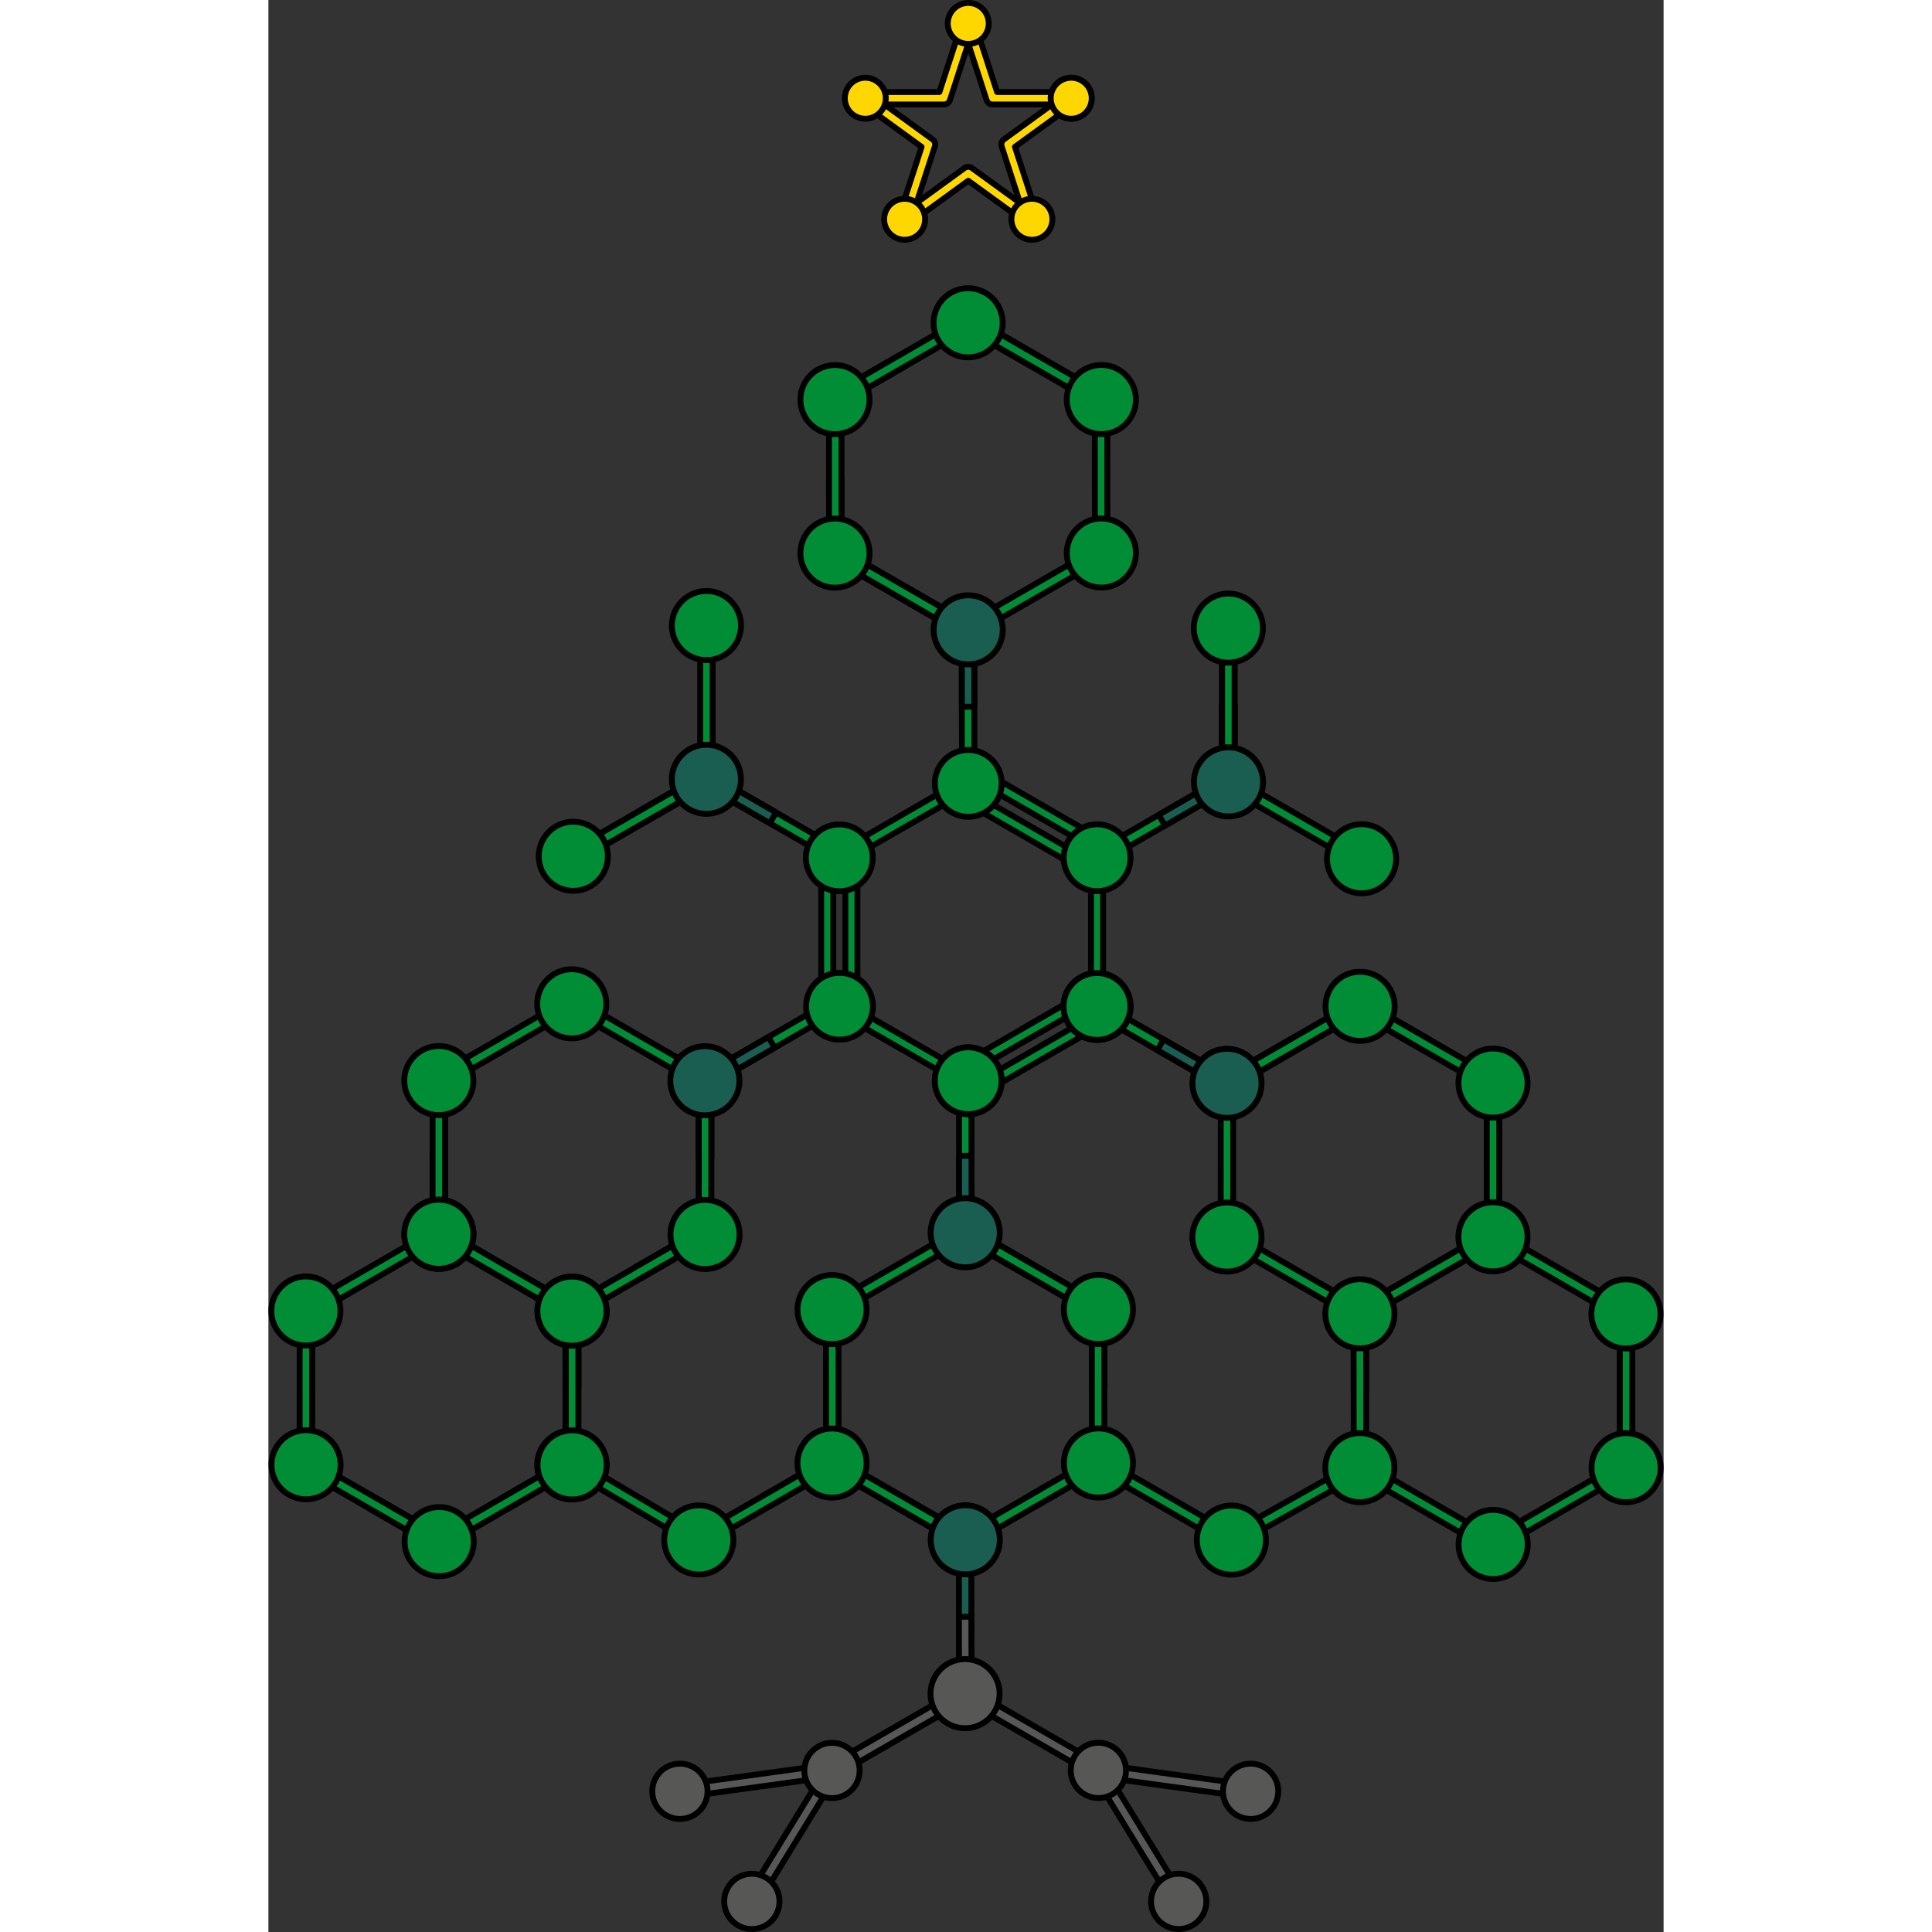 <?xml version="1.0" encoding="utf-8"?>
<!-- Created by: Science Figures, www.sciencefigures.org, Generator: Science Figures Editor -->
<svg version="1.1" id="Camada_1" xmlns="http://www.w3.org/2000/svg" xmlns:xlink="http://www.w3.org/1999/xlink" 
	 width="800px" height="800px" viewBox="0 0 356.379 493.5" enable-background="new 0 0 356.379 493.5" xml:space="preserve">
<rect x="0" y="0" width="356.379" height="493.5" fill="#333333" stroke="none"/>
<g>
	<g>
		
			<path fill="#FFD700" stroke="#000000" stroke-width="1.5" stroke-linecap="round" stroke-linejoin="round" stroke-miterlimit="10" d="
			M195.022,57.604c-0.329,0-0.658-0.102-0.937-0.304l-15.316-11.128L163.451,57.3c-0.558,0.405-1.316,0.405-1.874,0
			c-0.558-0.407-0.792-1.126-0.579-1.783l5.851-18.005l-15.316-11.128c-0.558-0.406-0.792-1.126-0.579-1.783
			c0.214-0.657,0.826-1.101,1.516-1.101h18.932l5.851-18.007c0.214-0.656,0.826-1.101,1.516-1.101l0,0
			c0.69,0,1.302,0.445,1.516,1.101l5.85,18.007h18.933c0.69,0,1.302,0.444,1.516,1.101c0.213,0.657-0.021,1.377-0.579,1.783
			l-15.316,11.128l5.85,18.005c0.213,0.657-0.021,1.377-0.579,1.783C195.68,57.502,195.351,57.604,195.022,57.604z M178.768,42.607
			c0.329,0,0.658,0.102,0.937,0.304l12.285,8.926l-4.693-14.442c-0.213-0.657,0.021-1.377,0.579-1.783l12.285-8.925h-15.186
			c-0.69,0-1.302-0.445-1.516-1.101l-4.692-14.443l-4.693,14.443c-0.214,0.657-0.826,1.101-1.516,1.101h-15.185l12.285,8.925
			c0.558,0.406,0.792,1.126,0.579,1.783l-4.693,14.442l12.285-8.926C178.11,42.709,178.439,42.607,178.768,42.607z"/>
		
			<path fill="#FFD700" stroke="#000000" stroke-width="1.5" stroke-linecap="round" stroke-linejoin="round" stroke-miterlimit="10" d="
			M167.57,54.656c0.748,2.793-0.908,5.662-3.702,6.411c-2.792,0.749-5.662-0.909-6.41-3.701c-0.748-2.792,0.909-5.663,3.701-6.411
			C163.953,50.206,166.822,51.863,167.57,54.656z"/>
		
			<path fill="#FFD700" stroke="#000000" stroke-width="1.5" stroke-linecap="round" stroke-linejoin="round" stroke-miterlimit="10" d="
			M200.078,54.656c0.748,2.793-0.908,5.662-3.702,6.411c-2.792,0.749-5.662-0.909-6.41-3.701c-0.748-2.792,0.909-5.663,3.701-6.411
			C196.461,50.206,199.33,51.863,200.078,54.656z"/>
		
			<path fill="#FFD700" stroke="#000000" stroke-width="1.5" stroke-linecap="round" stroke-linejoin="round" stroke-miterlimit="10" d="
			M210.123,23.739c0.748,2.793-0.908,5.662-3.702,6.411c-2.792,0.749-5.662-0.909-6.41-3.701c-0.748-2.792,0.909-5.663,3.701-6.411
			C206.506,19.289,209.376,20.946,210.123,23.739z"/>
		
			<path fill="#FFD700" stroke="#000000" stroke-width="1.5" stroke-linecap="round" stroke-linejoin="round" stroke-miterlimit="10" d="
			M210.123,23.739c0.748,2.793-0.908,5.662-3.702,6.411c-2.792,0.749-5.662-0.909-6.41-3.701c-0.748-2.792,0.909-5.663,3.701-6.411
			C206.506,19.289,209.376,20.946,210.123,23.739z"/>
		
			<path fill="#FFD700" stroke="#000000" stroke-width="1.5" stroke-linecap="round" stroke-linejoin="round" stroke-miterlimit="10" d="
			M183.824,4.631c0.748,2.793-0.908,5.662-3.702,6.411c-2.792,0.749-5.662-0.909-6.41-3.701c-0.748-2.792,0.909-5.663,3.701-6.411
			C180.207,0.182,183.076,1.838,183.824,4.631z"/>
		
			<path fill="#FFD700" stroke="#000000" stroke-width="1.5" stroke-linecap="round" stroke-linejoin="round" stroke-miterlimit="10" d="
			M157.524,23.739c0.748,2.793-0.908,5.662-3.702,6.411c-2.792,0.749-5.662-0.909-6.41-3.701c-0.748-2.792,0.909-5.663,3.7-6.411
			C153.907,19.289,156.777,20.946,157.524,23.739z"/>
	</g>
	<g>
		<g>
			<g>
				
					<polygon fill="#575756" stroke="#000000" stroke-width="1.5" stroke-linecap="round" stroke-linejoin="round" stroke-miterlimit="10" points="
					249.093,458.92 213.367,454.015 212.005,452.219 213.802,450.855 249.528,455.762 250.891,457.559 				"/>
				
					<path fill="#575756" stroke="#000000" stroke-width="1.5" stroke-linecap="round" stroke-linejoin="round" stroke-miterlimit="10" d="
					M257.888,458.52c-0.531,3.866-4.092,6.567-7.959,6.037c-3.864-0.53-6.567-4.095-6.037-7.958c0.53-3.864,4.095-6.568,7.958-6.038
					C255.718,451.093,258.42,454.655,257.888,458.52z"/>
				
					<polygon fill="#575756" stroke="#000000" stroke-width="1.5" stroke-linecap="round" stroke-linejoin="round" stroke-miterlimit="10" points="
					230.326,485.154 211.479,454.411 212.005,452.219 214.198,452.745 233.045,483.49 232.519,485.682 				"/>
				
					<path fill="#575756" stroke="#000000" stroke-width="1.5" stroke-linecap="round" stroke-linejoin="round" stroke-miterlimit="10" d="
					M236.21,491.704c-3.327,2.039-7.673,0.996-9.714-2.331c-2.039-3.325-0.994-7.675,2.33-9.713
					c3.325-2.039,7.676-0.995,9.714,2.329C240.579,485.318,239.536,489.666,236.21,491.704z"/>
			</g>
			<g>
				
					<polygon fill="#575756" stroke="#000000" stroke-width="1.5" stroke-linecap="round" stroke-linejoin="round" stroke-miterlimit="10" points="
					106.909,458.923 142.635,454.017 143.997,452.221 142.199,450.858 106.474,455.765 105.111,457.561 				"/>
				
					<path fill="#575756" stroke="#000000" stroke-width="1.5" stroke-linecap="round" stroke-linejoin="round" stroke-miterlimit="10" d="
					M98.114,458.522c0.531,3.866,4.092,6.567,7.959,6.037c3.864-0.53,6.567-4.095,6.037-7.958c-0.53-3.864-4.095-6.568-7.958-6.038
					C100.284,451.095,97.582,454.658,98.114,458.522z"/>
				
					<polygon fill="#575756" stroke="#000000" stroke-width="1.5" stroke-linecap="round" stroke-linejoin="round" stroke-miterlimit="10" points="
					125.676,485.157 144.523,454.413 143.997,452.221 141.803,452.748 122.957,483.492 123.483,485.685 				"/>
				
					<path fill="#575756" stroke="#000000" stroke-width="1.5" stroke-linecap="round" stroke-linejoin="round" stroke-miterlimit="10" d="
					M119.792,491.707c3.327,2.039,7.673,0.996,9.714-2.331c2.039-3.325,0.994-7.675-2.33-9.713
					c-3.325-2.039-7.676-0.995-9.714,2.329C115.422,485.321,116.466,489.669,119.792,491.707z"/>
			</g>
		</g>
		<g>
			
				<polygon fill="#008D36" stroke="#000000" stroke-width="1.5" stroke-linecap="round" stroke-linejoin="round" stroke-miterlimit="10" points="
				246.541,391.216 276.651,374.258 278.827,374.84 278.245,377.019 248.135,393.979 245.956,393.394 			"/>
			
				<polygon fill="#008D36" stroke="#000000" stroke-width="1.5" stroke-linecap="round" stroke-linejoin="round" stroke-miterlimit="10" points="
				79.667,373.593 109.408,391.189 109.992,393.365 107.814,393.95 78.071,376.354 77.488,374.174 			"/>
			<g>
				<g>
					<g>
						
							<polygon fill="#575756" stroke="#000000" stroke-width="1.5" stroke-linecap="round" stroke-linejoin="round" stroke-miterlimit="10" points="
							209.826,452.801 178.595,434.771 178.012,432.594 180.191,432.01 211.421,450.041 212.005,452.219 						"/>
						
							<path fill="#575756" stroke="#000000" stroke-width="1.5" stroke-linecap="round" stroke-linejoin="round" stroke-miterlimit="10" d="
							M218.121,455.75c-1.951,3.379-6.269,4.536-9.649,2.585c-3.378-1.95-4.535-6.271-2.585-9.648
							c1.95-3.378,6.272-4.536,9.649-2.587C218.915,448.054,220.072,452.373,218.121,455.75z"/>
						
							<polygon fill="#575756" stroke="#000000" stroke-width="1.5" stroke-linecap="round" stroke-linejoin="round" stroke-miterlimit="10" points="
							177.403,434.773 146.173,452.803 143.997,452.221 144.58,450.042 175.81,432.01 177.989,432.596 						"/>
						
							<path fill="#575756" stroke="#000000" stroke-width="1.5" stroke-linecap="round" stroke-linejoin="round" stroke-miterlimit="10" d="
							M143.961,445.179c3.901-0.001,7.065,3.161,7.063,7.063c0,3.9-3.162,7.063-7.063,7.063c-3.9,0-7.064-3.163-7.064-7.063
							S140.061,445.178,143.961,445.179z"/>
					</g>
				</g>
				<g>
					
						<polygon fill="#008D36" stroke="#000000" stroke-width="1.5" stroke-linecap="round" stroke-linejoin="round" stroke-miterlimit="10" points="
						180.326,198.563 180.304,162.503 178.711,160.909 177.116,162.506 177.137,198.566 178.735,200.16 					"/>
					
						<polygon fill="#195E51" stroke="#000000" stroke-width="1.5" stroke-linecap="round" stroke-linejoin="round" stroke-miterlimit="10" points="
						180.317,180.534 177.127,180.536 177.116,162.506 178.711,160.909 180.304,162.503 					"/>
					
						<polygon fill="#008D36" stroke="#000000" stroke-width="1.5" stroke-linecap="round" stroke-linejoin="round" stroke-miterlimit="10" points="
						143.2,121.609 146.39,121.607 146.401,139.638 144.806,141.235 143.213,139.641 					"/>
					
						<polygon fill="#008D36" stroke="#000000" stroke-width="1.5" stroke-linecap="round" stroke-linejoin="round" stroke-miterlimit="10" points="
						143.19,103.58 143.213,139.641 144.806,141.235 146.401,139.638 146.38,103.577 144.782,101.984 					"/>
					
						<polygon fill="#FFFFFF" stroke="#000000" stroke-width="1.5" stroke-linecap="round" stroke-linejoin="round" stroke-miterlimit="10" points="
						162.51,149.716 160.916,152.477 176.531,161.493 178.711,160.909 178.127,158.73 					"/>
					
						<polygon fill="#008D36" stroke="#000000" stroke-width="1.5" stroke-linecap="round" stroke-linejoin="round" stroke-miterlimit="10" points="
						146.897,140.7 178.127,158.73 178.711,160.909 176.531,161.493 145.302,143.461 144.718,141.284 					"/>
					
						<polygon fill="#FFFFFF" stroke="#000000" stroke-width="1.5" stroke-linecap="round" stroke-linejoin="round" stroke-miterlimit="10" points="
						162.51,149.716 160.916,152.479 176.531,161.493 178.711,160.909 178.127,158.732 					"/>
					
						<polygon fill="#008D36" stroke="#000000" stroke-width="1.5" stroke-linecap="round" stroke-linejoin="round" stroke-miterlimit="10" points="
						146.897,140.702 178.127,158.732 178.711,160.909 176.531,161.493 145.302,143.462 144.718,141.284 					"/>
					
						<path fill="#008D36" stroke="#000000" stroke-width="1.5" stroke-linecap="round" stroke-linejoin="round" stroke-miterlimit="10" d="
						M137.072,136.87c2.439-4.224,7.836-5.67,12.062-3.232c4.223,2.437,5.669,7.839,3.232,12.06
						c-2.437,4.222-7.84,5.67-12.061,3.234C136.08,146.49,134.633,141.092,137.072,136.87z"/>
					
						<polygon fill="#008D36" stroke="#000000" stroke-width="1.5" stroke-linecap="round" stroke-linejoin="round" stroke-miterlimit="10" points="
						179.32,158.73 210.549,140.7 212.726,141.282 212.143,143.461 180.913,161.493 178.734,160.907 					"/>
					
						<polygon fill="#008D36" stroke="#000000" stroke-width="1.5" stroke-linecap="round" stroke-linejoin="round" stroke-miterlimit="10" points="
						211.097,103.58 211.12,139.641 212.713,141.235 214.308,139.638 214.286,103.577 212.689,101.984 					"/>
					
						<polygon fill="#008D36" stroke="#000000" stroke-width="1.5" stroke-linecap="round" stroke-linejoin="round" stroke-miterlimit="10" points="
						194.969,93.621 196.562,90.86 180.947,81.844 178.768,82.428 179.351,84.607 					"/>
					
						<polygon fill="#008D36" stroke="#000000" stroke-width="1.5" stroke-linecap="round" stroke-linejoin="round" stroke-miterlimit="10" points="
						210.582,102.637 179.351,84.607 178.768,82.428 180.947,81.844 212.177,99.876 212.761,102.053 					"/>
					
						<polygon fill="#008D36" stroke="#000000" stroke-width="1.5" stroke-linecap="round" stroke-linejoin="round" stroke-miterlimit="10" points="
						194.969,93.621 196.562,90.858 180.947,81.844 178.768,82.428 179.351,84.605 					"/>
					
						<polygon fill="#008D36" stroke="#000000" stroke-width="1.5" stroke-linecap="round" stroke-linejoin="round" stroke-miterlimit="10" points="
						210.582,102.635 179.351,84.605 178.768,82.428 180.947,81.844 212.177,99.875 212.761,102.053 					"/>
					
						<path fill="#008D36" stroke="#000000" stroke-width="1.5" stroke-linecap="round" stroke-linejoin="round" stroke-miterlimit="10" d="
						M220.406,106.468c-2.439,4.224-7.836,5.67-12.062,3.231c-4.223-2.437-5.669-7.838-3.232-12.06
						c2.437-4.222,7.839-5.67,12.061-3.233C221.399,96.846,222.845,102.245,220.406,106.468z"/>
					
						<polygon fill="#008D36" stroke="#000000" stroke-width="1.5" stroke-linecap="round" stroke-linejoin="round" stroke-miterlimit="10" points="
						162.547,93.623 160.951,90.86 145.336,99.876 144.753,102.055 146.929,102.637 					"/>
					
						<polygon fill="#008D36" stroke="#000000" stroke-width="1.5" stroke-linecap="round" stroke-linejoin="round" stroke-miterlimit="10" points="
						178.159,84.607 146.929,102.637 144.753,102.055 145.336,99.876 176.566,81.844 178.745,82.43 					"/>
					
						<path fill="#008D36" stroke="#000000" stroke-width="1.5" stroke-linecap="round" stroke-linejoin="round" stroke-miterlimit="10" d="
						M144.717,93.248c4.877-0.001,8.831,3.951,8.829,8.829c0,4.876-3.952,8.828-8.829,8.828c-4.875,0-8.83-3.953-8.83-8.828
						C135.887,97.201,139.842,93.247,144.717,93.248z"/>
					
						<path fill="#195E51" stroke="#000000" stroke-width="1.5" stroke-linecap="round" stroke-linejoin="round" stroke-miterlimit="10" d="
						M171.104,165.302c-2.439-4.224-0.991-9.624,3.233-12.061c4.22-2.438,9.621-0.992,12.058,3.231
						c2.44,4.222,0.991,9.622-3.23,12.061C178.941,170.972,173.54,169.524,171.104,165.302z"/>
					
						<path fill="#008D36" stroke="#000000" stroke-width="1.5" stroke-linecap="round" stroke-linejoin="round" stroke-miterlimit="10" d="
						M186.375,78.035c2.439,4.224,0.991,9.623-3.233,12.061c-4.22,2.437-9.621,0.991-12.058-3.231
						c-2.44-4.222-0.991-9.623,3.23-12.061C178.538,72.365,183.938,73.813,186.375,78.035z"/>
					
						<path fill="#008D36" stroke="#000000" stroke-width="1.5" stroke-linecap="round" stroke-linejoin="round" stroke-miterlimit="10" d="
						M212.762,150.089c-4.877,0.001-8.831-3.951-8.829-8.829c0-4.876,3.952-8.829,8.829-8.829c4.875,0,8.83,3.953,8.83,8.829
						C221.591,146.136,217.636,150.09,212.762,150.089z"/>
				</g>
				<g>
					
						<polygon fill="#008D36" stroke="#000000" stroke-width="1.5" stroke-linecap="round" stroke-linejoin="round" stroke-miterlimit="10" points="
						145.291,216.527 114.051,198.517 111.874,199.1 112.46,201.28 143.7,219.291 145.878,218.704 					"/>
					
						<polygon fill="#195E51" stroke="#000000" stroke-width="1.5" stroke-linecap="round" stroke-linejoin="round" stroke-miterlimit="10" points="
						129.673,207.521 128.08,210.285 112.46,201.28 111.874,199.1 114.051,198.517 					"/>
					
						<polygon fill="#008D36" stroke="#000000" stroke-width="1.5" stroke-linecap="round" stroke-linejoin="round" stroke-miterlimit="10" points="
						94.08,207.534 95.674,210.294 111.29,201.279 111.874,199.1 109.695,198.516 					"/>
					
						<polygon fill="#008D36" stroke="#000000" stroke-width="1.5" stroke-linecap="round" stroke-linejoin="round" stroke-miterlimit="10" points="
						78.466,216.547 109.695,198.516 111.874,199.1 111.29,201.279 80.059,219.308 77.882,218.726 					"/>
					
						<polygon fill="#008D36" stroke="#000000" stroke-width="1.5" stroke-linecap="round" stroke-linejoin="round" stroke-miterlimit="10" points="
						94.08,207.534 95.676,210.295 111.29,201.279 111.874,199.1 109.697,198.516 					"/>
					
						<polygon fill="#008D36" stroke="#000000" stroke-width="1.5" stroke-linecap="round" stroke-linejoin="round" stroke-miterlimit="10" points="
						78.468,216.548 109.697,198.516 111.874,199.1 111.29,201.279 80.06,219.309 77.882,218.726 					"/>
					
						<path fill="#008D36" stroke="#000000" stroke-width="1.5" stroke-linecap="round" stroke-linejoin="round" stroke-miterlimit="10" d="
						M70.236,223.14c-2.439-4.224-0.993-9.621,3.232-12.062c4.222-2.438,9.623-0.99,12.06,3.231
						c2.438,4.222,0.991,9.624-3.23,12.062C78.072,228.81,72.673,227.363,70.236,223.14z"/>
					
						<polygon fill="#008D36" stroke="#000000" stroke-width="1.5" stroke-linecap="round" stroke-linejoin="round" stroke-miterlimit="10" points="
						110.291,197.483 110.292,161.422 111.884,159.828 113.479,161.422 113.481,197.485 111.884,199.079 					"/>
					
						<path fill="#195E51" stroke="#000000" stroke-width="1.5" stroke-linecap="round" stroke-linejoin="round" stroke-miterlimit="10" d="
						M111.875,207.884c-4.877,0-8.83-3.953-8.828-8.83c-0.001-4.874,3.952-8.828,8.827-8.827c4.876-0.003,8.829,3.953,8.83,8.827
						C120.704,203.932,116.75,207.885,111.875,207.884z"/>
					
						<path fill="#008D36" stroke="#000000" stroke-width="1.5" stroke-linecap="round" stroke-linejoin="round" stroke-miterlimit="10" d="
						M119.529,164.201c-2.437,4.224-7.838,5.673-12.06,3.232c-4.222-2.438-5.67-7.837-3.232-12.06
						c2.437-4.221,7.839-5.67,12.061-3.232C120.521,154.577,121.968,159.98,119.529,164.201z"/>
				</g>
				<g>
					
						<polygon fill="#008D36" stroke="#000000" stroke-width="1.5" stroke-linecap="round" stroke-linejoin="round" stroke-miterlimit="10" points="
						143.331,255.851 112.114,273.901 111.53,276.077 113.711,276.66 144.929,258.611 145.51,256.431 					"/>
					
						<polygon fill="#195E51" stroke="#000000" stroke-width="1.5" stroke-linecap="round" stroke-linejoin="round" stroke-miterlimit="10" points="
						127.723,264.873 129.32,267.635 113.711,276.66 111.53,276.077 112.114,273.901 					"/>
					
						<polygon fill="#008D36" stroke="#000000" stroke-width="1.5" stroke-linecap="round" stroke-linejoin="round" stroke-miterlimit="10" points="
						95.251,326.48 93.654,323.718 109.263,314.694 111.444,315.276 110.86,317.453 					"/>
					
						<polygon fill="#008D36" stroke="#000000" stroke-width="1.5" stroke-linecap="round" stroke-linejoin="round" stroke-miterlimit="10" points="
						79.642,335.503 110.86,317.453 111.444,315.276 109.263,314.694 78.045,332.743 77.463,334.923 					"/>
					
						<polygon fill="#FFFFFF" stroke="#000000" stroke-width="1.5" stroke-linecap="round" stroke-linejoin="round" stroke-miterlimit="10" points="
						109.937,295.704 113.124,295.704 113.125,277.672 111.53,276.077 109.935,277.672 					"/>
					
						<polygon fill="#008D36" stroke="#000000" stroke-width="1.5" stroke-linecap="round" stroke-linejoin="round" stroke-miterlimit="10" points="
						109.935,313.733 109.935,277.672 111.53,276.077 113.125,277.672 113.124,313.734 111.531,315.328 					"/>
					
						<polygon fill="#FFFFFF" stroke="#000000" stroke-width="1.5" stroke-linecap="round" stroke-linejoin="round" stroke-miterlimit="10" points="
						109.937,295.704 113.127,295.702 113.125,277.672 111.53,276.077 109.936,277.671 					"/>
					
						<polygon fill="#008D36" stroke="#000000" stroke-width="1.5" stroke-linecap="round" stroke-linejoin="round" stroke-miterlimit="10" points="
						109.937,313.732 109.936,277.671 111.53,276.077 113.125,277.672 113.125,313.734 111.531,315.328 					"/>
					
						<path fill="#008D36" stroke="#000000" stroke-width="1.5" stroke-linecap="round" stroke-linejoin="round" stroke-miterlimit="10" d="
						M111.53,324.157c-4.878,0-8.828-3.951-8.83-8.83c-0.001-4.876,3.954-8.828,8.828-8.829c4.875,0,8.83,3.954,8.831,8.828
						C120.358,320.206,116.406,324.158,111.53,324.157z"/>
					
						<polygon fill="#008D36" stroke="#000000" stroke-width="1.5" stroke-linecap="round" stroke-linejoin="round" stroke-miterlimit="10" points="
						109.338,276.639 78.109,258.609 77.524,256.433 79.703,255.848 110.935,273.878 111.517,276.058 					"/>
					
						<polygon fill="#008D36" stroke="#000000" stroke-width="1.5" stroke-linecap="round" stroke-linejoin="round" stroke-miterlimit="10" points="
						45.688,276.694 76.906,258.644 77.49,256.467 75.31,255.885 44.091,273.934 43.51,276.114 					"/>
					
						<polygon fill="#008D36" stroke="#000000" stroke-width="1.5" stroke-linecap="round" stroke-linejoin="round" stroke-miterlimit="10" points="
						79.079,372.577 79.057,336.517 77.463,334.923 75.869,336.52 75.891,372.58 77.488,374.174 					"/>
					
						<path fill="#008D36" stroke="#000000" stroke-width="1.5" stroke-linecap="round" stroke-linejoin="round" stroke-miterlimit="10" d="
						M69.849,369.785c-2.436,4.225-0.986,9.622,3.24,12.059c4.224,2.436,9.622,0.984,12.059-3.239
						c2.436-4.223,0.985-9.624-3.238-12.06C77.681,364.11,72.284,365.56,69.849,369.785z"/>
					
						<polygon fill="#008D36" stroke="#000000" stroke-width="1.5" stroke-linecap="round" stroke-linejoin="round" stroke-miterlimit="10" points="
						45.128,295.641 41.94,295.642 41.939,313.673 43.535,315.268 45.13,313.673 					"/>
					
						<polygon fill="#008D36" stroke="#000000" stroke-width="1.5" stroke-linecap="round" stroke-linejoin="round" stroke-miterlimit="10" points="
						45.129,277.612 45.13,313.673 43.535,315.268 41.939,313.673 41.941,277.611 43.534,276.017 					"/>
					
						<polygon fill="#008D36" stroke="#000000" stroke-width="1.5" stroke-linecap="round" stroke-linejoin="round" stroke-miterlimit="10" points="
						45.128,295.641 41.938,295.643 41.939,313.673 43.535,315.268 45.128,313.674 					"/>
					
						<polygon fill="#008D36" stroke="#000000" stroke-width="1.5" stroke-linecap="round" stroke-linejoin="round" stroke-miterlimit="10" points="
						45.128,277.613 45.128,313.674 43.535,315.268 41.939,313.673 41.939,277.612 43.534,276.017 					"/>
					
						<path fill="#008D36" stroke="#000000" stroke-width="1.5" stroke-linecap="round" stroke-linejoin="round" stroke-miterlimit="10" d="
						M43.534,267.188c4.878,0,8.828,3.951,8.829,8.83c0.001,4.875-3.954,8.828-8.829,8.829c-4.875,0-8.83-3.954-8.831-8.829
						C34.706,271.139,38.658,267.188,43.534,267.188z"/>
					
						<polygon fill="#008D36" stroke="#000000" stroke-width="1.5" stroke-linecap="round" stroke-linejoin="round" stroke-miterlimit="10" points="
						61.341,323.719 59.745,326.482 75.361,335.497 77.54,334.912 76.956,332.737 					"/>
					
						<polygon fill="#008D36" stroke="#000000" stroke-width="1.5" stroke-linecap="round" stroke-linejoin="round" stroke-miterlimit="10" points="
						45.726,314.706 76.956,332.737 77.54,334.912 75.361,335.497 44.13,317.467 43.548,315.287 					"/>
					
						<path fill="#008D36" stroke="#000000" stroke-width="1.5" stroke-linecap="round" stroke-linejoin="round" stroke-miterlimit="10" d="
						M69.93,339.347c-2.439-4.223-0.994-9.624,3.232-12.06c4.222-2.438,9.622-0.991,12.06,3.232
						c2.437,4.222,0.992,9.623-3.231,12.061C77.769,345.018,72.367,343.569,69.93,339.347z"/>
					
						<path fill="#195E51" stroke="#000000" stroke-width="1.5" stroke-linecap="round" stroke-linejoin="round" stroke-miterlimit="10" d="
						M119.137,280.469c-2.438,4.224-7.839,5.671-12.061,3.231c-4.221-2.436-5.67-7.836-3.231-12.058
						c2.436-4.224,7.838-5.669,12.06-3.233C120.13,270.846,121.576,276.247,119.137,280.469z"/>
					
						<path fill="#008D36" stroke="#000000" stroke-width="1.5" stroke-linecap="round" stroke-linejoin="round" stroke-miterlimit="10" d="
						M35.927,310.877c2.439-4.224,7.838-5.67,12.062-3.231c4.221,2.436,5.669,7.837,3.231,12.058
						c-2.436,4.225-7.838,5.67-12.06,3.234C34.935,320.499,33.489,315.098,35.927,310.877z"/>
					
						<path fill="#008D36" stroke="#000000" stroke-width="1.5" stroke-linecap="round" stroke-linejoin="round" stroke-miterlimit="10" d="
						M85.134,251.998c2.439,4.223,0.994,9.624-3.232,12.06c-4.222,2.438-9.622,0.992-12.06-3.232
						c-2.437-4.221-0.991-9.624,3.231-12.061C77.296,246.328,82.698,247.776,85.134,251.998z"/>
				</g>
				<g>
					
						<polygon fill="#008D36" stroke="#000000" stroke-width="1.5" stroke-linecap="round" stroke-linejoin="round" stroke-miterlimit="10" points="
						61.296,385.336 59.699,382.574 75.309,373.549 77.489,374.132 76.905,376.309 					"/>
					
						<polygon fill="#008D36" stroke="#000000" stroke-width="1.5" stroke-linecap="round" stroke-linejoin="round" stroke-miterlimit="10" points="
						45.687,394.359 76.905,376.309 77.489,374.132 75.309,373.549 44.09,391.598 43.509,393.779 					"/>
					
						<polygon fill="#008D36" stroke="#000000" stroke-width="1.5" stroke-linecap="round" stroke-linejoin="round" stroke-miterlimit="10" points="
						75.983,354.56 79.17,354.559 79.171,336.528 77.576,334.933 75.98,336.528 					"/>
					
						<polygon fill="#008D36" stroke="#000000" stroke-width="1.5" stroke-linecap="round" stroke-linejoin="round" stroke-miterlimit="10" points="
						75.981,372.589 75.98,336.528 77.576,334.933 79.171,336.528 79.169,372.59 77.576,374.184 					"/>
					
						<polygon fill="#008D36" stroke="#000000" stroke-width="1.5" stroke-linecap="round" stroke-linejoin="round" stroke-miterlimit="10" points="
						75.983,354.56 79.172,354.558 79.171,336.528 77.576,334.933 75.982,336.527 					"/>
					
						<polygon fill="#008D36" stroke="#000000" stroke-width="1.5" stroke-linecap="round" stroke-linejoin="round" stroke-miterlimit="10" points="
						75.983,372.588 75.982,336.527 77.576,334.933 79.171,336.528 79.171,372.589 77.576,374.184 					"/>
					
						<path fill="#008D36" stroke="#000000" stroke-width="1.5" stroke-linecap="round" stroke-linejoin="round" stroke-miterlimit="10" d="
						M77.576,383.013c-4.878,0-8.828-3.951-8.83-8.83c-0.001-4.876,3.954-8.828,8.828-8.829c4.875,0,8.83,3.954,8.831,8.828
						C86.404,379.062,82.452,383.014,77.576,383.013z"/>
					
						<polygon fill="#008D36" stroke="#000000" stroke-width="1.5" stroke-linecap="round" stroke-linejoin="round" stroke-miterlimit="10" points="
						75.384,335.495 44.155,317.464 43.57,315.289 45.749,314.704 76.98,332.734 77.562,334.914 					"/>
					
						<polygon fill="#008D36" stroke="#000000" stroke-width="1.5" stroke-linecap="round" stroke-linejoin="round" stroke-miterlimit="10" points="
						11.734,335.55 42.952,317.5 43.536,315.323 41.356,314.741 10.137,332.789 9.556,334.97 					"/>
					
						<polygon fill="#008D36" stroke="#000000" stroke-width="1.5" stroke-linecap="round" stroke-linejoin="round" stroke-miterlimit="10" points="
						11.173,354.496 7.986,354.497 7.985,372.528 9.58,374.123 11.176,372.529 					"/>
					
						<polygon fill="#008D36" stroke="#000000" stroke-width="1.5" stroke-linecap="round" stroke-linejoin="round" stroke-miterlimit="10" points="
						11.175,336.468 11.176,372.529 9.58,374.123 7.985,372.528 7.986,336.467 9.58,334.872 					"/>
					
						<polygon fill="#008D36" stroke="#000000" stroke-width="1.5" stroke-linecap="round" stroke-linejoin="round" stroke-miterlimit="10" points="
						11.173,354.496 7.984,354.498 7.985,372.528 9.58,374.123 11.174,372.53 					"/>
					
						<polygon fill="#008D36" stroke="#000000" stroke-width="1.5" stroke-linecap="round" stroke-linejoin="round" stroke-miterlimit="10" points="
						11.173,336.469 11.174,372.53 9.58,374.123 7.985,372.528 7.985,336.467 9.58,334.872 					"/>
					
						<path fill="#008D36" stroke="#000000" stroke-width="1.5" stroke-linecap="round" stroke-linejoin="round" stroke-miterlimit="10" d="
						M9.58,326.044c4.878,0,8.828,3.951,8.829,8.83c0.001,4.875-3.954,8.828-8.829,8.829c-4.875,0-8.83-3.954-8.831-8.829
						C0.751,329.995,4.704,326.043,9.58,326.044z"/>
					
						<polygon fill="#008D36" stroke="#000000" stroke-width="1.5" stroke-linecap="round" stroke-linejoin="round" stroke-miterlimit="10" points="
						27.386,382.574 25.791,385.337 41.407,394.353 43.586,393.768 43.001,391.592 					"/>
					
						<polygon fill="#008D36" stroke="#000000" stroke-width="1.5" stroke-linecap="round" stroke-linejoin="round" stroke-miterlimit="10" points="
						11.772,373.561 43.001,391.592 43.586,393.768 41.407,394.353 10.176,376.323 9.593,374.143 					"/>
					
						<path fill="#008D36" stroke="#000000" stroke-width="1.5" stroke-linecap="round" stroke-linejoin="round" stroke-miterlimit="10" d="
						M35.976,398.203c-2.439-4.223-0.994-9.624,3.232-12.06c4.222-2.438,9.622-0.991,12.06,3.232
						c2.437,4.222,0.992,9.623-3.231,12.061C43.814,403.873,38.412,402.425,35.976,398.203z"/>
					
						<path fill="#008D36" stroke="#000000" stroke-width="1.5" stroke-linecap="round" stroke-linejoin="round" stroke-miterlimit="10" d="
						M85.183,339.324c-2.438,4.224-7.839,5.671-12.061,3.231c-4.221-2.436-5.67-7.836-3.231-12.058
						c2.436-4.224,7.838-5.669,12.06-3.233C86.176,329.702,87.622,335.103,85.183,339.324z"/>
					
						<path fill="#008D36" stroke="#000000" stroke-width="1.5" stroke-linecap="round" stroke-linejoin="round" stroke-miterlimit="10" d="
						M1.973,369.732c2.439-4.224,7.838-5.67,12.062-3.231c4.221,2.436,5.669,7.837,3.231,12.058
						c-2.436,4.224-7.838,5.67-12.06,3.234C0.981,379.354-0.466,373.954,1.973,369.732z"/>
					
						<path fill="#008D36" stroke="#000000" stroke-width="1.5" stroke-linecap="round" stroke-linejoin="round" stroke-miterlimit="10" d="
						M51.18,310.854c2.439,4.223,0.994,9.624-3.232,12.06c-4.222,2.438-9.622,0.992-12.06-3.232
						c-2.437-4.221-0.991-9.624,3.231-12.061S48.744,306.632,51.18,310.854z"/>
				</g>
				<g>
					
						<polygon fill="#008D36" stroke="#000000" stroke-width="1.5" stroke-linecap="round" stroke-linejoin="round" stroke-miterlimit="10" points="
						314.911,395.074 346.129,377.024 346.713,374.847 344.532,374.265 313.314,392.314 312.733,394.494 					"/>
					
						<polygon fill="#008D36" stroke="#000000" stroke-width="1.5" stroke-linecap="round" stroke-linejoin="round" stroke-miterlimit="10" points="
						345.204,373.304 345.204,337.243 346.799,335.648 348.394,337.243 348.393,373.305 346.8,374.899 					"/>
					
						<polygon fill="#008D36" stroke="#000000" stroke-width="1.5" stroke-linecap="round" stroke-linejoin="round" stroke-miterlimit="10" points="
						345.206,373.303 345.205,337.242 346.799,335.648 348.394,337.243 348.394,373.305 346.8,374.899 					"/>
					
						<path fill="#008D36" stroke="#000000" stroke-width="1.5" stroke-linecap="round" stroke-linejoin="round" stroke-miterlimit="10" d="
						M346.799,383.728c-4.878,0-8.828-3.951-8.83-8.83c-0.001-4.876,3.954-8.828,8.829-8.829c4.875,0,8.83,3.954,8.831,8.828
						C355.628,379.777,351.675,383.729,346.799,383.728z"/>
					
						<polygon fill="#008D36" stroke="#000000" stroke-width="1.5" stroke-linecap="round" stroke-linejoin="round" stroke-miterlimit="10" points="
						344.607,336.21 313.378,318.18 312.793,316.004 314.972,315.419 346.204,333.449 346.786,335.629 					"/>
					
						<polygon fill="#008D36" stroke="#000000" stroke-width="1.5" stroke-linecap="round" stroke-linejoin="round" stroke-miterlimit="10" points="
						280.995,374.277 312.225,392.308 312.809,394.483 310.63,395.068 279.399,377.038 278.817,374.858 					"/>
					
						<path fill="#008D36" stroke="#000000" stroke-width="1.5" stroke-linecap="round" stroke-linejoin="round" stroke-miterlimit="10" d="
						M305.199,398.918c-2.439-4.223-0.994-9.624,3.232-12.06c4.222-2.438,9.622-0.991,12.06,3.232
						c2.437,4.222,0.992,9.623-3.231,12.061C313.038,404.589,307.636,403.14,305.199,398.918z"/>
					
						<path fill="#008D36" stroke="#000000" stroke-width="1.5" stroke-linecap="round" stroke-linejoin="round" stroke-miterlimit="10" d="
						M354.406,340.04c-2.438,4.224-7.839,5.671-12.061,3.231c-4.221-2.436-5.67-7.836-3.231-12.058
						c2.436-4.224,7.838-5.669,12.06-3.233C355.399,330.417,356.845,335.818,354.406,340.04z"/>
				</g>
				<g>
					
						<polygon fill="#008D36" stroke="#000000" stroke-width="1.5" stroke-linecap="round" stroke-linejoin="round" stroke-miterlimit="10" points="
						176.406,277.21 176.429,313.27 178.022,314.864 179.617,313.267 179.596,277.207 177.998,275.613 					"/>
					
						<polygon fill="#195E51" stroke="#000000" stroke-width="1.5" stroke-linecap="round" stroke-linejoin="round" stroke-miterlimit="10" points="
						176.416,295.239 179.606,295.237 179.617,313.267 178.022,314.864 176.429,313.27 					"/>
					
						<polygon fill="#008D36" stroke="#000000" stroke-width="1.5" stroke-linecap="round" stroke-linejoin="round" stroke-miterlimit="10" points="
						213.533,354.164 210.343,354.166 210.332,336.135 211.927,334.538 213.52,336.132 					"/>
					
						<polygon fill="#008D36" stroke="#000000" stroke-width="1.5" stroke-linecap="round" stroke-linejoin="round" stroke-miterlimit="10" points="
						213.542,372.193 213.52,336.132 211.927,334.538 210.332,336.135 210.353,372.196 211.951,373.789 					"/>
					
						<polygon fill="#FFFFFF" stroke="#000000" stroke-width="1.5" stroke-linecap="round" stroke-linejoin="round" stroke-miterlimit="10" points="
						194.223,326.057 195.817,323.297 180.201,314.28 178.022,314.864 178.606,317.043 					"/>
					
						<polygon fill="#008D36" stroke="#000000" stroke-width="1.5" stroke-linecap="round" stroke-linejoin="round" stroke-miterlimit="10" points="
						209.836,335.073 178.606,317.043 178.022,314.864 180.201,314.28 211.431,332.312 212.015,334.489 					"/>
					
						<polygon fill="#FFFFFF" stroke="#000000" stroke-width="1.5" stroke-linecap="round" stroke-linejoin="round" stroke-miterlimit="10" points="
						194.223,326.057 195.817,323.294 180.201,314.28 178.022,314.864 178.606,317.041 					"/>
					
						<polygon fill="#008D36" stroke="#000000" stroke-width="1.5" stroke-linecap="round" stroke-linejoin="round" stroke-miterlimit="10" points="
						209.836,335.071 178.606,317.041 178.022,314.864 180.201,314.28 211.431,332.311 212.015,334.489 					"/>
					
						<path fill="#008D36" stroke="#000000" stroke-width="1.5" stroke-linecap="round" stroke-linejoin="round" stroke-miterlimit="10" d="
						M219.661,338.903c-2.439,4.224-7.836,5.67-12.062,3.232c-4.223-2.437-5.669-7.839-3.232-12.06
						c2.437-4.222,7.84-5.67,12.061-3.234C220.653,329.283,222.1,334.681,219.661,338.903z"/>
					
						<polygon fill="#008D36" stroke="#000000" stroke-width="1.5" stroke-linecap="round" stroke-linejoin="round" stroke-miterlimit="10" points="
						177.413,317.043 146.184,335.073 144.007,334.492 144.59,332.312 175.82,314.28 177.999,314.866 					"/>
					
						<polygon fill="#008D36" stroke="#000000" stroke-width="1.5" stroke-linecap="round" stroke-linejoin="round" stroke-miterlimit="10" points="
						145.636,372.193 145.613,336.132 144.02,334.538 142.425,336.135 142.447,372.196 144.044,373.789 					"/>
					
						<polygon fill="#008D36" stroke="#000000" stroke-width="1.5" stroke-linecap="round" stroke-linejoin="round" stroke-miterlimit="10" points="
						127.779,384.922 126.183,382.16 141.792,373.136 143.972,373.718 143.388,375.895 					"/>
					
						<polygon fill="#008D36" stroke="#000000" stroke-width="1.5" stroke-linecap="round" stroke-linejoin="round" stroke-miterlimit="10" points="
						112.171,393.945 143.388,375.895 143.972,373.718 141.792,373.136 110.574,391.184 109.992,393.365 					"/>
					
						<path fill="#008D36" stroke="#000000" stroke-width="1.5" stroke-linecap="round" stroke-linejoin="round" stroke-miterlimit="10" d="
						M117.575,388.935c2.443,4.222,1.001,9.62-3.222,12.064c-4.22,2.442-9.622,0.999-12.063-3.221c-2.442-4.219-1-9.623,3.22-12.065
						C109.734,383.272,115.134,384.713,117.575,388.935z"/>
					
						<polygon fill="#008D36" stroke="#000000" stroke-width="1.5" stroke-linecap="round" stroke-linejoin="round" stroke-miterlimit="10" points="
						245.369,391.217 214.128,373.207 211.951,373.789 212.537,375.969 243.776,393.98 245.956,393.394 					"/>
					
						<path fill="#008D36" stroke="#000000" stroke-width="1.5" stroke-linecap="round" stroke-linejoin="round" stroke-miterlimit="10" d="
						M238.335,397.815c2.441,4.222,7.839,5.665,12.063,3.224c4.222-2.44,5.664-7.841,3.224-12.063
						c-2.439-4.221-7.842-5.665-12.063-3.226C237.337,388.194,235.894,393.593,238.335,397.815z"/>
					
						<polygon fill="#008D36" stroke="#000000" stroke-width="1.5" stroke-linecap="round" stroke-linejoin="round" stroke-miterlimit="10" points="
						161.764,382.152 160.171,384.913 175.786,393.929 177.965,393.345 177.381,391.166 					"/>
					
						<polygon fill="#008D36" stroke="#000000" stroke-width="1.5" stroke-linecap="round" stroke-linejoin="round" stroke-miterlimit="10" points="
						146.151,373.136 177.381,391.166 177.965,393.345 175.786,393.929 144.556,375.897 143.972,373.72 					"/>
					
						<polygon fill="#008D36" stroke="#000000" stroke-width="1.5" stroke-linecap="round" stroke-linejoin="round" stroke-miterlimit="10" points="
						161.764,382.152 160.171,384.915 175.786,393.929 177.965,393.345 177.381,391.168 					"/>
					
						<polygon fill="#008D36" stroke="#000000" stroke-width="1.5" stroke-linecap="round" stroke-linejoin="round" stroke-miterlimit="10" points="
						146.151,373.138 177.381,391.168 177.965,393.345 175.786,393.929 144.556,375.898 143.972,373.72 					"/>
					
						<path fill="#008D36" stroke="#000000" stroke-width="1.5" stroke-linecap="round" stroke-linejoin="round" stroke-miterlimit="10" d="
						M136.326,369.305c2.439-4.224,7.836-5.67,12.062-3.231c4.223,2.437,5.669,7.838,3.232,12.06
						c-2.437,4.222-7.839,5.67-12.061,3.233C135.334,378.927,133.888,373.528,136.326,369.305z"/>
					
						<polygon fill="#008D36" stroke="#000000" stroke-width="1.5" stroke-linecap="round" stroke-linejoin="round" stroke-miterlimit="10" points="
						194.186,382.15 195.782,384.913 211.397,375.897 211.98,373.718 209.803,373.136 					"/>
					
						<polygon fill="#008D36" stroke="#000000" stroke-width="1.5" stroke-linecap="round" stroke-linejoin="round" stroke-miterlimit="10" points="
						178.574,391.166 209.803,373.136 211.98,373.718 211.397,375.897 180.167,393.929 177.988,393.343 					"/>
					
						<path fill="#008D36" stroke="#000000" stroke-width="1.5" stroke-linecap="round" stroke-linejoin="round" stroke-miterlimit="10" d="
						M212.016,382.525c-4.877,0.001-8.831-3.951-8.829-8.829c0-4.876,3.952-8.828,8.829-8.828c4.875,0,8.83,3.953,8.83,8.828
						C220.846,378.572,216.89,382.526,212.016,382.525z"/>
					
						<path fill="#195E51" stroke="#000000" stroke-width="1.5" stroke-linecap="round" stroke-linejoin="round" stroke-miterlimit="10" d="
						M185.629,310.471c2.439,4.224,0.991,9.624-3.233,12.061c-4.22,2.438-9.621,0.992-12.058-3.231
						c-2.44-4.222-0.991-9.622,3.23-12.061C177.792,304.801,183.192,306.249,185.629,310.471z"/>
					
						<polygon fill="#195E51" stroke="#000000" stroke-width="1.5" stroke-linecap="round" stroke-linejoin="round" stroke-miterlimit="10" points="
						176.373,394.942 176.396,431.002 177.989,432.596 179.584,430.998 179.562,394.939 177.965,393.345 					"/>
					
						<polygon fill="#575756" stroke="#000000" stroke-width="1.5" stroke-linecap="round" stroke-linejoin="round" stroke-miterlimit="10" points="
						176.383,412.971 179.573,412.969 179.584,430.998 177.989,432.596 176.396,431.002 					"/>
					
						<path fill="#575756" stroke="#000000" stroke-width="1.5" stroke-linecap="round" stroke-linejoin="round" stroke-miterlimit="10" d="
						M185.596,428.203c2.439,4.224,0.991,9.624-3.233,12.061c-4.22,2.438-9.621,0.992-12.058-3.231
						c-2.44-4.222-0.991-9.622,3.23-12.061C177.759,422.533,183.159,423.981,185.596,428.203z"/>
					
						<path fill="#195E51" stroke="#000000" stroke-width="1.5" stroke-linecap="round" stroke-linejoin="round" stroke-miterlimit="10" d="
						M170.358,397.738c-2.439-4.224-0.991-9.623,3.233-12.061c4.22-2.437,9.621-0.991,12.058,3.231
						c2.44,4.222,0.991,9.623-3.23,12.061C178.195,403.408,172.795,401.96,170.358,397.738z"/>
					
						<path fill="#008D36" stroke="#000000" stroke-width="1.5" stroke-linecap="round" stroke-linejoin="round" stroke-miterlimit="10" d="
						M143.971,325.684c4.877-0.001,8.831,3.951,8.829,8.829c0,4.876-3.952,8.829-8.829,8.829c-4.875,0-8.83-3.953-8.83-8.829
						C135.141,329.637,139.097,325.683,143.971,325.684z"/>
				</g>
				<g>
					
						<polygon fill="#008D36" stroke="#000000" stroke-width="1.5" stroke-linecap="round" stroke-linejoin="round" stroke-miterlimit="10" points="
						211.441,259.246 242.682,277.256 244.859,276.673 244.273,274.494 213.033,256.482 210.854,257.069 					"/>
					
						<polygon fill="#195E51" stroke="#000000" stroke-width="1.5" stroke-linecap="round" stroke-linejoin="round" stroke-miterlimit="10" points="
						227.06,268.252 228.653,265.488 244.273,274.494 244.859,276.673 242.682,277.256 					"/>
					
						<polygon fill="#008D36" stroke="#000000" stroke-width="1.5" stroke-linecap="round" stroke-linejoin="round" stroke-miterlimit="10" points="
						296.649,265.57 295.055,268.334 279.435,259.328 278.849,257.148 281.026,256.566 					"/>
					
						<polygon fill="#008D36" stroke="#000000" stroke-width="1.5" stroke-linecap="round" stroke-linejoin="round" stroke-miterlimit="10" points="
						312.267,274.577 281.026,256.566 278.849,257.148 279.435,259.328 310.675,277.34 312.854,276.753 					"/>
					
						<polygon fill="#008D36" stroke="#000000" stroke-width="1.5" stroke-linecap="round" stroke-linejoin="round" stroke-miterlimit="10" points="
						262.653,268.239 261.059,265.479 245.443,274.494 244.859,276.673 247.038,277.258 					"/>
					
						<polygon fill="#008D36" stroke="#000000" stroke-width="1.5" stroke-linecap="round" stroke-linejoin="round" stroke-miterlimit="10" points="
						278.267,259.226 247.038,277.258 244.859,276.673 245.443,274.494 276.674,256.465 278.851,257.047 					"/>
					
						<polygon fill="#008D36" stroke="#000000" stroke-width="1.5" stroke-linecap="round" stroke-linejoin="round" stroke-miterlimit="10" points="
						262.653,268.239 261.056,265.478 245.443,274.494 244.859,276.673 247.036,277.257 					"/>
					
						<polygon fill="#008D36" stroke="#000000" stroke-width="1.5" stroke-linecap="round" stroke-linejoin="round" stroke-miterlimit="10" points="
						278.265,259.225 247.036,277.257 244.859,276.673 245.443,274.494 276.673,256.464 278.851,257.047 					"/>
					
						<path fill="#008D36" stroke="#000000" stroke-width="1.5" stroke-linecap="round" stroke-linejoin="round" stroke-miterlimit="10" d="
						M286.497,252.633c2.439,4.224,0.993,9.621-3.232,12.062c-4.222,2.438-9.623,0.99-12.06-3.231
						c-2.438-4.222-0.991-9.624,3.23-12.062C278.661,246.963,284.06,248.41,286.497,252.633z"/>
					
						<polygon fill="#008D36" stroke="#000000" stroke-width="1.5" stroke-linecap="round" stroke-linejoin="round" stroke-miterlimit="10" points="
						246.441,278.29 246.441,314.351 244.849,315.945 243.254,314.351 243.252,278.288 244.849,276.694 					"/>
					
						<polygon fill="#008D36" stroke="#000000" stroke-width="1.5" stroke-linecap="round" stroke-linejoin="round" stroke-miterlimit="10" points="
						278.314,333.385 247.073,315.375 244.896,315.957 245.482,318.137 276.722,336.149 278.901,335.562 					"/>
					
						<polygon fill="#008D36" stroke="#000000" stroke-width="1.5" stroke-linecap="round" stroke-linejoin="round" stroke-miterlimit="10" points="
						280.409,355.214 277.219,355.216 277.208,337.186 278.803,335.589 280.396,337.183 					"/>
					
						<polygon fill="#008D36" stroke="#000000" stroke-width="1.5" stroke-linecap="round" stroke-linejoin="round" stroke-miterlimit="10" points="
						280.419,373.243 280.396,337.183 278.803,335.589 277.208,337.186 277.23,373.246 278.827,374.84 					"/>
					
						<path fill="#008D36" stroke="#000000" stroke-width="1.5" stroke-linecap="round" stroke-linejoin="round" stroke-miterlimit="10" d="
						M278.782,366.058c4.878-0.004,8.832,3.943,8.837,8.822c0.005,4.875-3.946,8.832-8.821,8.836
						c-4.875,0.005-8.833-3.946-8.838-8.821C269.957,370.017,273.906,366.061,278.782,366.058z"/>
					
						<polygon fill="#008D36" stroke="#000000" stroke-width="1.5" stroke-linecap="round" stroke-linejoin="round" stroke-miterlimit="10" points="
						295.003,324.398 296.597,327.158 312.213,318.143 312.797,315.964 310.618,315.379 					"/>
					
						<polygon fill="#008D36" stroke="#000000" stroke-width="1.5" stroke-linecap="round" stroke-linejoin="round" stroke-miterlimit="10" points="
						279.388,333.41 310.618,315.379 312.797,315.964 312.213,318.143 280.982,336.172 278.804,335.59 					"/>
					
						<polygon fill="#008D36" stroke="#000000" stroke-width="1.5" stroke-linecap="round" stroke-linejoin="round" stroke-miterlimit="10" points="
						295.003,324.398 296.599,327.159 312.213,318.143 312.797,315.964 310.619,315.38 					"/>
					
						<polygon fill="#008D36" stroke="#000000" stroke-width="1.5" stroke-linecap="round" stroke-linejoin="round" stroke-miterlimit="10" points="
						279.39,333.411 310.619,315.38 312.797,315.964 312.213,318.143 280.983,336.173 278.804,335.59 					"/>
					
						<path fill="#008D36" stroke="#000000" stroke-width="1.5" stroke-linecap="round" stroke-linejoin="round" stroke-miterlimit="10" d="
						M271.158,340.004c-2.439-4.224-0.993-9.621,3.232-12.061c4.222-2.439,9.622-0.99,12.06,3.231
						c2.438,4.222,0.991,9.624-3.23,12.062C278.995,345.674,273.596,344.227,271.158,340.004z"/>
					
						<polygon fill="#008D36" stroke="#000000" stroke-width="1.5" stroke-linecap="round" stroke-linejoin="round" stroke-miterlimit="10" points="
						311.212,296.318 314.402,296.318 314.402,278.286 312.807,276.692 311.214,278.286 					"/>
					
						<polygon fill="#008D36" stroke="#000000" stroke-width="1.5" stroke-linecap="round" stroke-linejoin="round" stroke-miterlimit="10" points="
						311.214,314.347 311.214,278.286 312.807,276.692 314.402,278.286 314.403,314.348 312.807,315.943 					"/>
					
						<path fill="#008D36" stroke="#000000" stroke-width="1.5" stroke-linecap="round" stroke-linejoin="round" stroke-miterlimit="10" d="
						M320.452,281.065c-2.437,4.224-7.838,5.673-12.06,3.232c-4.222-2.438-5.669-7.837-3.231-12.06
						c2.437-4.222,7.838-5.671,12.061-3.233C321.444,271.441,322.89,276.844,320.452,281.065z"/>
					
						<path fill="#195E51" stroke="#000000" stroke-width="1.5" stroke-linecap="round" stroke-linejoin="round" stroke-miterlimit="10" d="
						M244.858,267.889c4.877,0,8.83,3.953,8.828,8.83c0.001,4.874-3.952,8.828-8.827,8.827c-4.876,0.003-8.829-3.953-8.83-8.827
						C236.029,271.841,239.983,267.888,244.858,267.889z"/>
					
						<path fill="#008D36" stroke="#000000" stroke-width="1.5" stroke-linecap="round" stroke-linejoin="round" stroke-miterlimit="10" d="
						M312.797,324.748c-4.878,0-8.83-3.953-8.829-8.83c-0.001-4.873,3.953-8.828,8.827-8.827c4.877-0.002,8.829,3.953,8.83,8.828
						C321.626,320.796,317.672,324.749,312.797,324.748z"/>
					
						<path fill="#008D36" stroke="#000000" stroke-width="1.5" stroke-linecap="round" stroke-linejoin="round" stroke-miterlimit="10" d="
						M237.203,311.572c2.437-4.224,7.838-5.673,12.06-3.232c4.222,2.438,5.67,7.837,3.232,12.06
						c-2.437,4.221-7.839,5.67-12.061,3.232S234.765,315.793,237.203,311.572z"/>
				</g>
				<g>
					
						<polygon fill="#008D36" stroke="#000000" stroke-width="1.5" stroke-linecap="round" stroke-linejoin="round" stroke-miterlimit="10" points="
						213.401,219.922 244.619,201.872 245.203,199.696 243.022,199.113 211.804,217.162 211.223,219.342 					"/>
					
						<polygon fill="#195E51" stroke="#000000" stroke-width="1.5" stroke-linecap="round" stroke-linejoin="round" stroke-miterlimit="10" points="
						229.01,210.9 227.413,208.138 243.022,199.113 245.203,199.696 244.619,201.872 					"/>
					
						<polygon fill="#FFFFFF" stroke="#000000" stroke-width="1.5" stroke-linecap="round" stroke-linejoin="round" stroke-miterlimit="10" points="
						246.796,180.069 243.609,180.069 243.608,198.101 245.203,199.696 246.798,198.101 					"/>
					
						<polygon fill="#008D36" stroke="#000000" stroke-width="1.5" stroke-linecap="round" stroke-linejoin="round" stroke-miterlimit="10" points="
						246.798,162.04 246.798,198.101 245.203,199.696 243.608,198.101 243.609,162.039 245.202,160.445 					"/>
					
						<polygon fill="#FFFFFF" stroke="#000000" stroke-width="1.5" stroke-linecap="round" stroke-linejoin="round" stroke-miterlimit="10" points="
						246.796,180.069 243.606,180.071 243.608,198.101 245.203,199.696 246.797,198.102 					"/>
					
						<polygon fill="#008D36" stroke="#000000" stroke-width="1.5" stroke-linecap="round" stroke-linejoin="round" stroke-miterlimit="10" points="
						246.796,162.041 246.797,198.102 245.203,199.696 243.608,198.101 243.608,162.039 245.202,160.445 					"/>
					
						<path fill="#008D36" stroke="#000000" stroke-width="1.5" stroke-linecap="round" stroke-linejoin="round" stroke-miterlimit="10" d="
						M245.202,151.616c4.878,0,8.828,3.951,8.83,8.83c0.001,4.876-3.954,8.828-8.829,8.829c-4.875,0-8.83-3.954-8.831-8.828
						C236.374,155.567,240.327,151.615,245.202,151.616z"/>
					
						<polygon fill="#008D36" stroke="#000000" stroke-width="1.5" stroke-linecap="round" stroke-linejoin="round" stroke-miterlimit="10" points="
						247.394,199.134 278.624,217.164 279.208,219.34 277.03,219.925 245.798,201.895 245.216,199.715 					"/>
					
						<path fill="#195E51" stroke="#000000" stroke-width="1.5" stroke-linecap="round" stroke-linejoin="round" stroke-miterlimit="10" d="
						M237.595,195.304c2.438-4.224,7.839-5.671,12.061-3.231c4.221,2.436,5.67,7.836,3.231,12.058
						c-2.436,4.224-7.838,5.669-12.06,3.233C236.603,204.927,235.157,199.526,237.595,195.304z"/>
					
						<path fill="#008D36" stroke="#000000" stroke-width="1.5" stroke-linecap="round" stroke-linejoin="round" stroke-miterlimit="10" d="
						M271.599,223.775c-2.439-4.223-0.994-9.624,3.232-12.06c4.222-2.438,9.622-0.992,12.06,3.232
						c2.437,4.221,0.991,9.624-3.231,12.061C279.437,229.445,274.035,227.997,271.599,223.775z"/>
				</g>
				<g>
					<g>
						
							<polygon fill="#008D36" stroke="#000000" stroke-width="1.5" stroke-linecap="round" stroke-linejoin="round" stroke-miterlimit="10" points="
							163.069,210.983 161.528,208.313 176.628,199.595 178.735,200.16 178.17,202.265 						"/>
						
							<polygon fill="#008D36" stroke="#000000" stroke-width="1.5" stroke-linecap="round" stroke-linejoin="round" stroke-miterlimit="10" points="
							147.969,219.702 178.17,202.265 178.735,200.16 176.628,199.595 146.428,217.031 145.863,219.138 						"/>
					</g>
					
						<polygon fill="#008D36" stroke="#000000" stroke-width="1.5" stroke-linecap="round" stroke-linejoin="round" stroke-miterlimit="10" points="
						194.449,265.248 192.908,262.577 208.008,253.859 210.114,254.423 209.549,256.53 					"/>
					
						<polygon fill="#008D36" stroke="#000000" stroke-width="1.5" stroke-linecap="round" stroke-linejoin="round" stroke-miterlimit="10" points="
						179.348,273.966 209.549,256.53 210.114,254.423 208.008,253.859 177.807,271.296 177.243,273.401 					"/>
					
						<polygon fill="#008D36" stroke="#000000" stroke-width="1.5" stroke-linecap="round" stroke-linejoin="round" stroke-miterlimit="10" points="
						197.532,270.591 195.991,267.92 211.091,259.201 213.198,259.766 212.632,261.873 					"/>
					
						<polygon fill="#008D36" stroke="#000000" stroke-width="1.5" stroke-linecap="round" stroke-linejoin="round" stroke-miterlimit="10" points="
						182.431,279.309 212.632,261.873 213.198,259.766 211.091,259.201 180.89,276.639 180.326,278.744 					"/>
					<g>
						
							<path fill="#008D36" stroke="#000000" stroke-width="1.5" stroke-linecap="round" stroke-linejoin="round" stroke-miterlimit="10" d="
							M204.3,252.847c-2.358,4.084-0.959,9.305,3.126,11.663c4.082,2.358,9.304,0.959,11.662-3.124
							c2.358-4.084,0.958-9.306-3.125-11.663C211.878,247.365,206.657,248.764,204.3,252.847z"/>
					</g>
					
						<path fill="#008D36" stroke="#000000" stroke-width="1.5" stroke-linecap="round" stroke-linejoin="round" stroke-miterlimit="10" d="
						M171.39,280.343c2.358,4.084,7.579,5.483,11.664,3.124c4.083-2.357,5.483-7.579,3.124-11.662
						c-2.357-4.084-7.58-5.483-11.662-3.126C170.432,271.037,169.032,276.259,171.39,280.343z"/>
					
						<polygon fill="#008D36" stroke="#000000" stroke-width="1.5" stroke-linecap="round" stroke-linejoin="round" stroke-miterlimit="10" points="
						163.085,265.229 161.542,267.899 146.443,259.181 145.878,257.075 147.985,256.511 					"/>
					
						<path fill="#008D36" stroke="#000000" stroke-width="1.5" stroke-linecap="round" stroke-linejoin="round" stroke-miterlimit="10" d="
						M204.266,261.312c2.357,4.083,7.578,5.482,11.663,3.124c4.083-2.357,5.483-7.579,3.124-11.662
						c-2.357-4.084-7.579-5.483-11.662-3.126C203.306,252.007,201.907,257.228,204.266,261.312z"/>
					
						<polygon fill="#008D36" stroke="#000000" stroke-width="1.5" stroke-linecap="round" stroke-linejoin="round" stroke-miterlimit="10" points="
						147.37,220.639 147.37,255.513 148.912,257.056 150.454,255.514 150.453,220.64 148.912,219.099 					"/>
					
						<polygon fill="#008D36" stroke="#000000" stroke-width="1.5" stroke-linecap="round" stroke-linejoin="round" stroke-miterlimit="10" points="
						141.203,220.639 141.203,255.513 142.745,257.056 144.287,255.514 144.286,220.64 142.745,219.099 					"/>
					
						<polygon fill="#008D36" stroke="#000000" stroke-width="1.5" stroke-linecap="round" stroke-linejoin="round" stroke-miterlimit="10" points="
						210.114,220.639 210.114,255.513 211.656,257.056 213.198,255.514 213.198,220.64 211.656,219.099 					"/>
					
						<polygon fill="#008D36" stroke="#000000" stroke-width="1.5" stroke-linecap="round" stroke-linejoin="round" stroke-miterlimit="10" points="
						178.186,273.947 147.985,256.511 145.878,257.075 146.443,259.181 176.643,276.617 178.75,276.053 					"/>
					
						<path fill="#008D36" stroke="#000000" stroke-width="1.5" stroke-linecap="round" stroke-linejoin="round" stroke-miterlimit="10" d="
						M186.143,280.323c2.358-4.084,0.959-9.305-3.125-11.663c-4.083-2.357-9.305-0.958-11.662,3.125
						c-2.358,4.083-0.958,9.306,3.124,11.663C178.564,285.806,183.786,284.407,186.143,280.323z"/>
					<g>
						
							<polygon fill="#008D36" stroke="#000000" stroke-width="1.5" stroke-linecap="round" stroke-linejoin="round" stroke-miterlimit="10" points="
							180.878,199.534 211.079,216.97 213.185,216.407 212.621,214.3 182.42,196.863 180.314,197.428 						"/>
						
							<polygon fill="#008D36" stroke="#000000" stroke-width="1.5" stroke-linecap="round" stroke-linejoin="round" stroke-miterlimit="10" points="
							177.795,204.875 207.996,222.312 210.102,221.748 209.538,219.642 179.337,202.205 177.231,202.77 						"/>
						
							<path fill="#008D36" stroke="#000000" stroke-width="1.5" stroke-linecap="round" stroke-linejoin="round" stroke-miterlimit="10" d="
							M171.378,195.829c-2.358,4.084-0.959,9.305,3.126,11.663c4.082,2.358,9.304,0.959,11.662-3.124
							c2.358-4.084,0.958-9.306-3.125-11.663C178.957,190.347,173.735,191.746,171.378,195.829z"/>
					</g>
					<g>
						
							<path fill="#008D36" stroke="#000000" stroke-width="1.5" stroke-linecap="round" stroke-linejoin="round" stroke-miterlimit="10" d="
							M219.034,252.808c-2.358-4.084-7.58-5.483-11.664-3.125c-4.083,2.357-5.483,7.579-3.123,11.663
							c2.357,4.084,7.579,5.483,11.661,3.125C219.993,262.113,221.392,256.891,219.034,252.808z"/>
					</g>
					
						<path fill="#008D36" stroke="#000000" stroke-width="1.5" stroke-linecap="round" stroke-linejoin="round" stroke-miterlimit="10" d="
						M145.878,265.569c4.715,0.001,8.538-3.822,8.538-8.538c0-4.714-3.823-8.537-8.538-8.537c-4.716,0-8.538,3.823-8.538,8.537
						C137.34,261.748,141.163,265.57,145.878,265.569z"/>
					
						<path fill="#008D36" stroke="#000000" stroke-width="1.5" stroke-linecap="round" stroke-linejoin="round" stroke-miterlimit="10" d="
						M204.284,223.368c2.358,4.084,7.579,5.482,11.664,3.124c4.083-2.357,5.482-7.579,3.124-11.662
						c-2.357-4.084-7.58-5.483-11.662-3.126C203.325,214.063,201.926,219.285,204.284,223.368z"/>
					
						<path fill="#008D36" stroke="#000000" stroke-width="1.5" stroke-linecap="round" stroke-linejoin="round" stroke-miterlimit="10" d="
						M153.222,223.388c2.358-4.084,0.959-9.305-3.125-11.663c-4.083-2.357-9.305-0.958-11.662,3.125
						c-2.358,4.083-0.958,9.306,3.124,11.663C145.643,228.871,150.865,227.472,153.222,223.388z"/>
				</g>
			</g>
		</g>
	</g>
</g>
</svg>